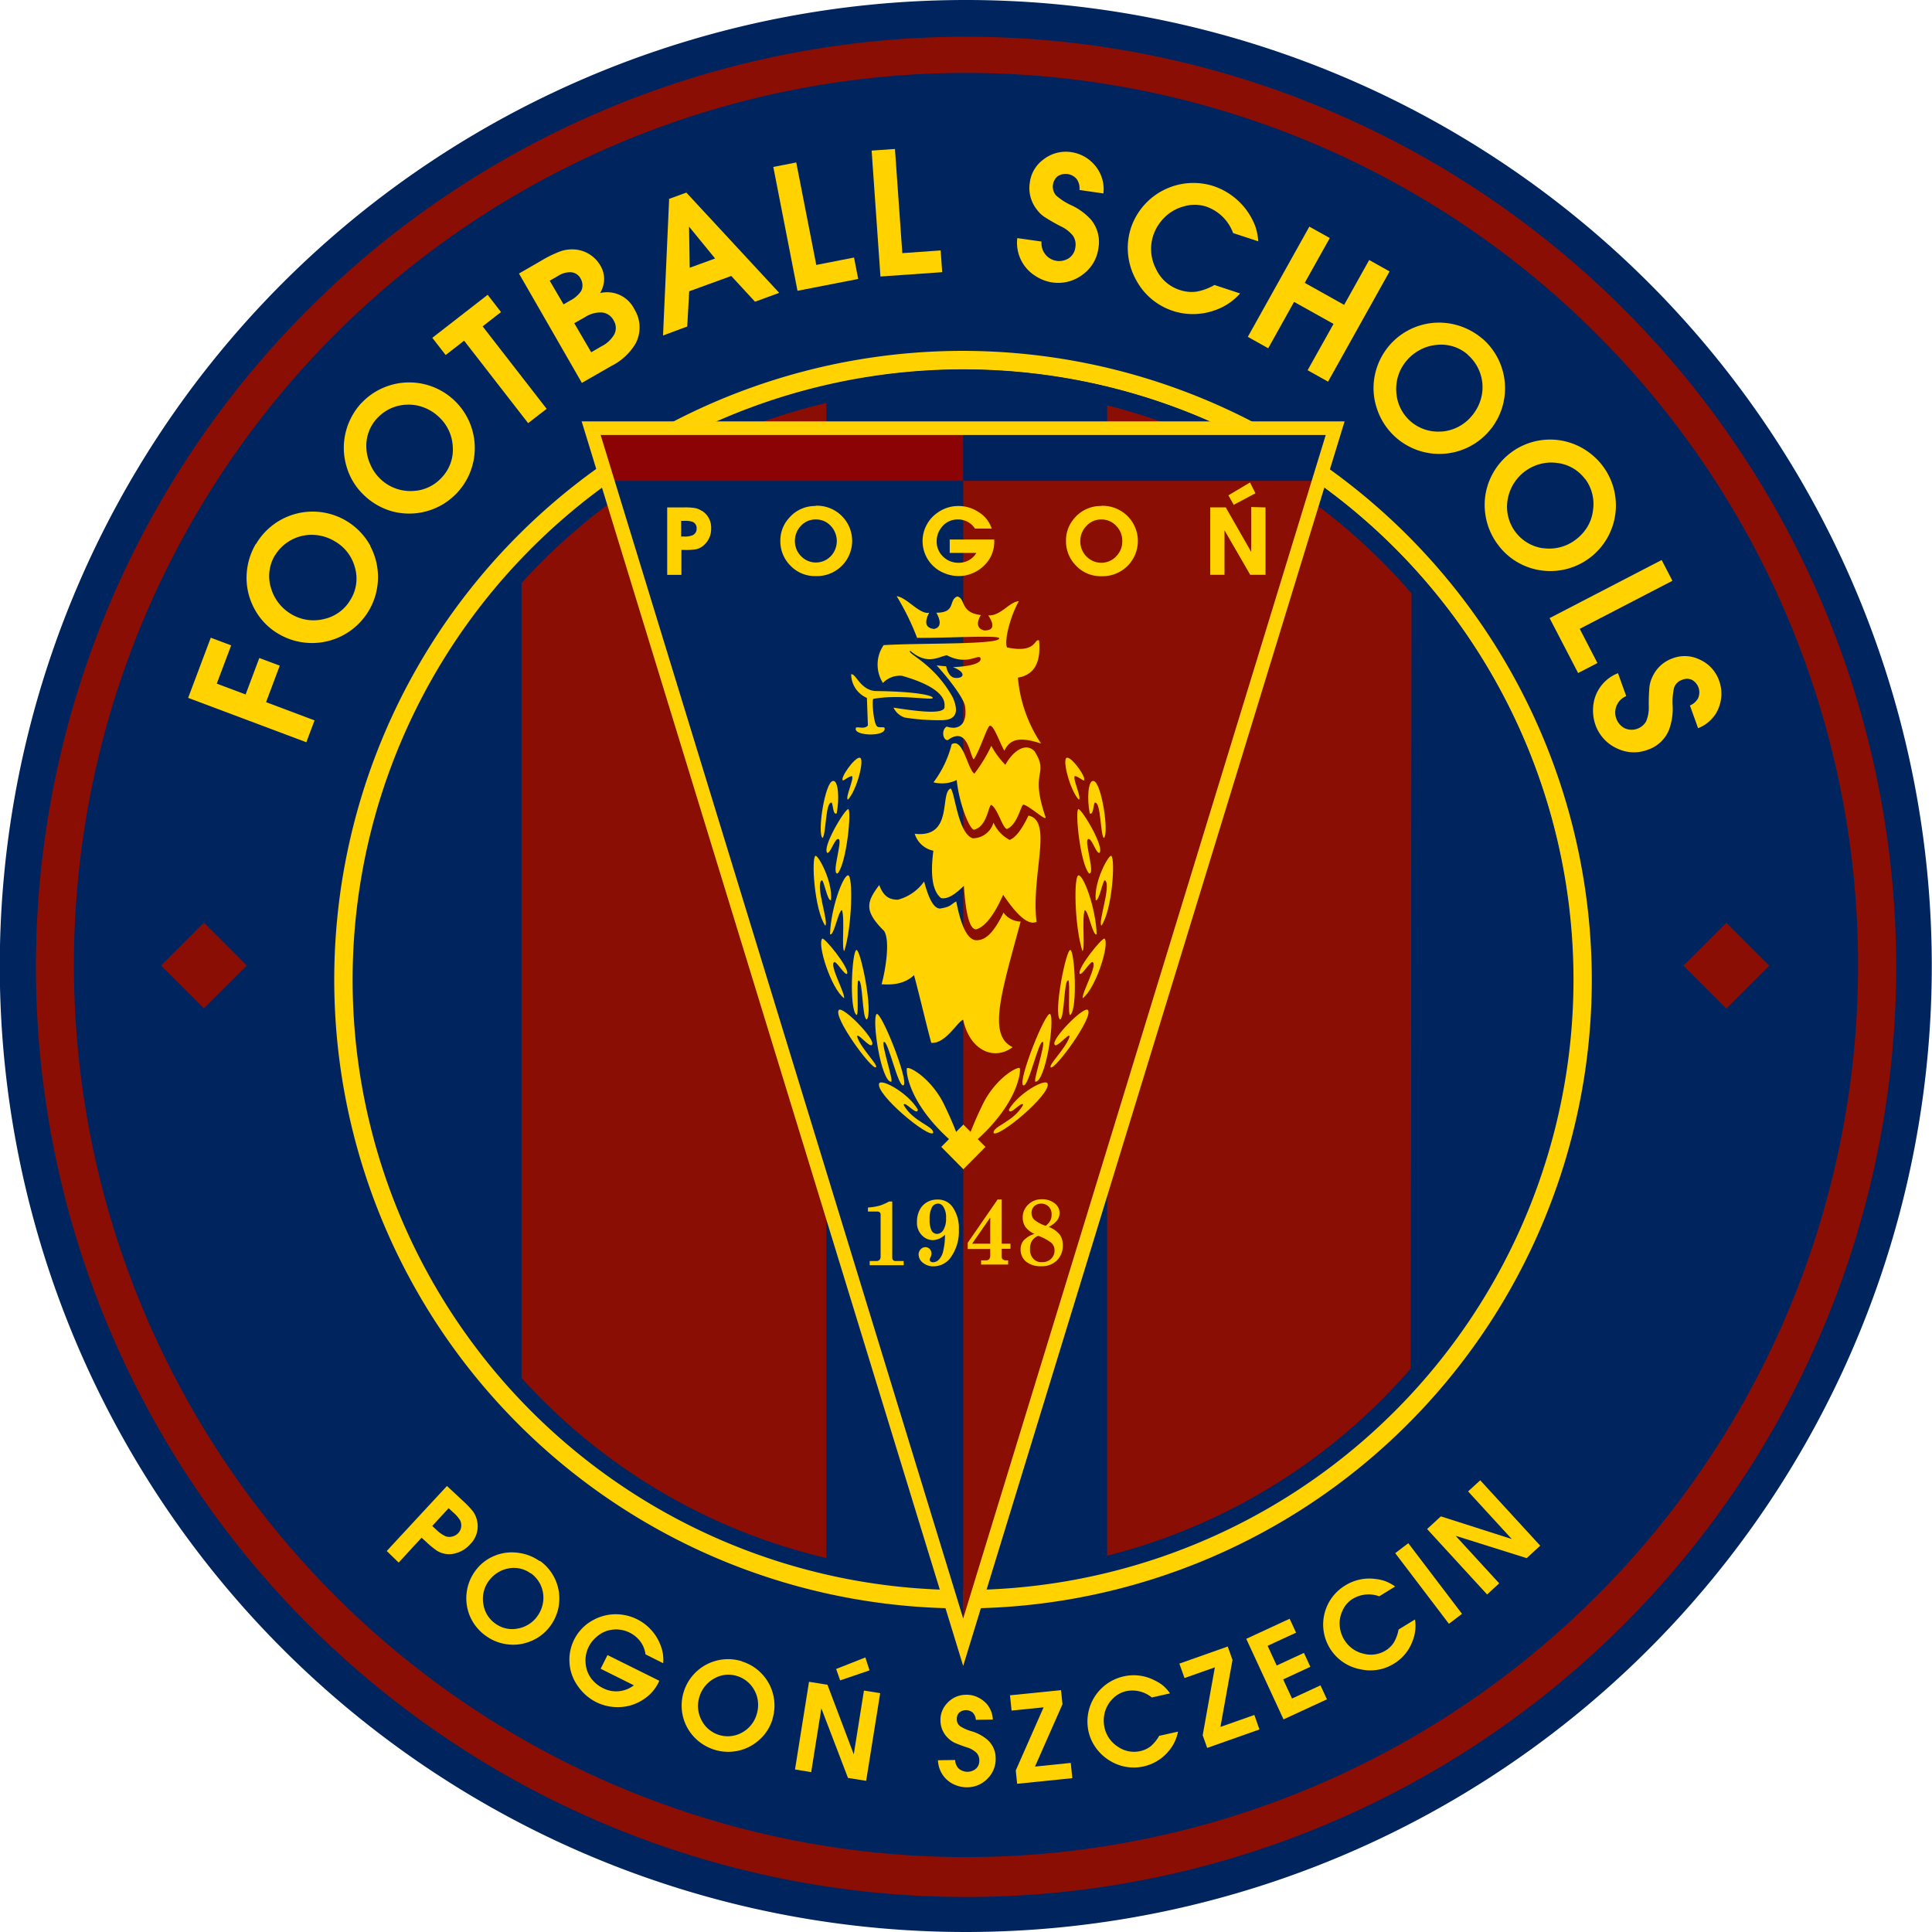 <svg xmlns="http://www.w3.org/2000/svg" viewBox="0 0 357.04 357.04"><defs><style>.cls-1{fill:#00245d;}.cls-2{fill:#8b0e04;}.cls-3{fill:#ffd200;}.cls-4{fill:#8b0304;}.cls-5{fill:#00225c;}.cls-6{fill:#fed109;}</style></defs><g id="Warstwa_2" data-name="Warstwa 2"><g id="Warstwa_2-2" data-name="Warstwa 2"><path class="cls-1" d="M357,178.48A178.52,178.52,0,1,1,178.48,0h.05A178.51,178.51,0,0,1,357,178.48"/><path class="cls-2" d="M350.42,178.68A171.89,171.89,0,1,1,178.53,6.79h0A171.89,171.89,0,0,1,350.42,178.68"/><path class="cls-2" d="M346.26,178.22a167.71,167.71,0,1,1,0-.07v.07"/><path class="cls-1" d="M343.38,178.37A164.86,164.86,0,1,1,178.53,13.48,164.86,164.86,0,0,1,343.38,178.37v0"/><polyline class="cls-2" points="29.76 178.44 37.69 170.51 45.61 178.44 37.69 186.36"/><rect class="cls-2" x="313.44" y="172.86" width="11.21" height="11.21" transform="translate(-32.75 277.87) rotate(-45)"/><path class="cls-3" d="M79.88,282l.71.66a6.43,6.43,0,0,0,1.67,1.21,2,2,0,0,0,1.29.09,2.12,2.12,0,0,0,1.14-.65,2,2,0,0,0,.54-1.16,2.14,2.14,0,0,0-.24-1.26,6.72,6.72,0,0,0-1.28-1.43l-.8-.74Zm-8.41,4.63L82.6,274.61l3,2.8a15.74,15.74,0,0,1,1.78,1.87,4.41,4.41,0,0,1,.73,1.53,4.66,4.66,0,0,1-1.22,4.57A5.44,5.44,0,0,1,84.37,287a4.31,4.31,0,0,1-3.59-.4,15.66,15.66,0,0,1-2.09-1.72l-.78-.71-4.24,4.6Z"/><path class="cls-3" d="M98.06,290.76a5.22,5.22,0,0,0-4.14-.9,5.43,5.43,0,0,0-2,.8,5.79,5.79,0,0,0-1.59,1.49,5.59,5.59,0,0,0-1,4.3,5.3,5.3,0,0,0,2.24,3.61,5.21,5.21,0,0,0,4.1.9,5.64,5.64,0,0,0,3.68-2.35,5.75,5.75,0,0,0,.92-2.05,5.56,5.56,0,0,0-2.14-5.8m1.65-2.31a8.54,8.54,0,0,1,2,11.92,8.24,8.24,0,0,1-3.61,2.89,8.34,8.34,0,0,1-4.6.59,8.48,8.48,0,0,1-3.7-1.48,8.62,8.62,0,0,1-3-3.63,8.55,8.55,0,0,1,.92-8.38,8.23,8.23,0,0,1,3.54-2.82A8.41,8.41,0,0,1,96,287a8.63,8.63,0,0,1,3.73,1.5"/><path class="cls-3" d="M111,308.39l1.27-2.53,9.57,4.75a2.41,2.41,0,0,1-.15.33,7.81,7.81,0,0,1-2.91,3.2,8.4,8.4,0,0,1-4.29,1.34,8.85,8.85,0,0,1-4.29-.91,9.11,9.11,0,0,1-3.43-3,8.19,8.19,0,0,1-1.52-4.23,8.31,8.31,0,0,1,4.47-8,8.61,8.61,0,0,1,4.67-1,8.84,8.84,0,0,1,7.6,5.5,7.35,7.35,0,0,1,.57,3.53l-3.27-1.64a5.13,5.13,0,0,0-.93-2.35,5.63,5.63,0,0,0-6.36-1.94,5.76,5.76,0,0,0-1.87,1.16,5.83,5.83,0,0,0-1.34,1.74,5.63,5.63,0,0,0-.53,3.35,5.25,5.25,0,0,0,1.29,2.85,6.05,6.05,0,0,0,1.92,1.45,5.33,5.33,0,0,0,5.67-.54Z"/><path class="cls-3" d="M136.26,309.75a5.28,5.28,0,0,0-4.22.41,5.74,5.74,0,0,0-1.7,1.4,5.42,5.42,0,0,0-1.05,1.91,5.62,5.62,0,0,0,.34,4.4,5.44,5.44,0,0,0,7.3,2.42l.13-.07a5.65,5.65,0,0,0,2.77-3.38,5.84,5.84,0,0,0,.25-2.24,5.28,5.28,0,0,0-.61-2.12,5.46,5.46,0,0,0-3.21-2.73m.85-2.71a8.52,8.52,0,0,1,5.64,10.65l0,.06a8.21,8.21,0,0,1-2.54,3.87,8.36,8.36,0,0,1-4.19,2,8.47,8.47,0,0,1-4-.27,8.65,8.65,0,0,1-3.93-2.54,8.45,8.45,0,0,1-2-4.18,8.56,8.56,0,0,1,.3-4.08A8.58,8.58,0,0,1,137.08,307"/><path class="cls-3" d="M155.26,310.54l-.74-2.11,5.4-2.13.77,2.39ZM146.92,327l2.59-16.2,3.41.55,4.86,12.86,1.88-11.79,3,.48-2.59,16.2-3.36-.53-4.92-12.86-1.88,11.79Z"/><path class="cls-3" d="M173.34,325.3l3.18-.05a2.25,2.25,0,0,0,.66,1.59,2.46,2.46,0,0,0,3.2,0,1.91,1.91,0,0,0,.6-1.49,2,2,0,0,0-.52-1.42,4.34,4.34,0,0,0-1.74-1,24.34,24.34,0,0,1-2.37-.89,4.61,4.61,0,0,1-1.11-.8,4.5,4.5,0,0,1-1.44-3.3,4.43,4.43,0,0,1,1.25-3.2,4.68,4.68,0,0,1,3.5-1.54,4.57,4.57,0,0,1,2.09.44,5.17,5.17,0,0,1,1.73,1.27,4.75,4.75,0,0,1,1.11,2.87l-3.14.05a2.06,2.06,0,0,0-.57-1.33,1.94,1.94,0,0,0-2.51,0,1.62,1.62,0,0,0-.44,1.22,1.58,1.58,0,0,0,.65,1.31,8,8,0,0,0,2.14.93,7.9,7.9,0,0,1,2.85,1.54A4.48,4.48,0,0,1,184,324.9a5.07,5.07,0,0,1-1.44,3.73,5.22,5.22,0,0,1-3.8,1.67,5.64,5.64,0,0,1-2.39-.5,5,5,0,0,1-1.9-1.45,5.14,5.14,0,0,1-1.13-3"/><polygon class="cls-3" points="187.72 327.18 192.86 315.52 186.94 316.12 186.65 313.3 196.08 312.34 196.35 314.95 191.27 326.47 197.88 325.79 198.17 328.61 187.97 329.65 187.72 327.18"/><path class="cls-3" d="M214.26,320.78l3.44-.77a7.75,7.75,0,0,1-1.73,3.6,8.38,8.38,0,0,1-10.71,1.87,8.65,8.65,0,0,1-2.45-2.1,8.26,8.26,0,0,1-1.66-3.45,8.55,8.55,0,0,1,6.43-10.11,8.34,8.34,0,0,1,5.68.66,8.16,8.16,0,0,1,1.65,1,8,8,0,0,1,1.32,1.46l-3.37.76a5.68,5.68,0,0,0-4.78-1.16,5,5,0,0,0-2.54,1.49,5.5,5.5,0,0,0-1.43,2.7,5.85,5.85,0,0,0,0,2.5,5.63,5.63,0,0,0,2.56,3.62,5.19,5.19,0,0,0,4,.77,4.81,4.81,0,0,0,2-.92,7.35,7.35,0,0,0,1.6-2"/><polygon class="cls-3" points="222.26 320.68 224.51 308.13 218.9 310.11 217.95 307.44 226.89 304.28 227.77 306.76 225.54 319.14 231.81 316.93 232.75 319.61 223.09 323.02 222.26 320.68"/><polygon class="cls-3" points="237.2 317.75 230.31 302.86 238.33 299.15 239.52 301.72 234.26 304.15 235.94 307.79 240.97 305.46 242.16 308.03 237.13 310.36 238.77 313.89 244.03 311.46 245.22 314.04 237.2 317.75"/><path class="cls-3" d="M258.5,301.12l3-1.84a7.61,7.61,0,0,1-.46,4,8.1,8.1,0,0,1-3.42,4.16,8.22,8.22,0,0,1-6.1,1.07A8.42,8.42,0,0,1,248.6,293a8.38,8.38,0,0,1,5.61-1.2,8.2,8.2,0,0,1,1.9.44,8.74,8.74,0,0,1,1.72.95L254.89,295a5.72,5.72,0,0,0-4.89.46,4.82,4.82,0,0,0-1.92,2.24,5.43,5.43,0,0,0-.47,3,5.79,5.79,0,0,0,.82,2.35,5.64,5.64,0,0,0,3.6,2.57,5.19,5.19,0,0,0,4-.58,4.69,4.69,0,0,0,1.56-1.51,7.31,7.31,0,0,0,.87-2.39"/><rect class="cls-3" x="262.49" y="284.44" width="3.04" height="16.4" transform="translate(-123.26 219.43) rotate(-37.24)"/><polygon class="cls-3" points="274.82 294.66 263.73 282.57 266.28 280.23 279.38 284.42 271.31 275.62 273.55 273.56 284.64 285.65 282.13 287.95 269 283.82 277.06 292.61 274.82 294.66"/><path class="cls-2" d="M152.75,290.77V71.27a112.65,112.65,0,0,0-56.4,32.27V258.48a112.48,112.48,0,0,0,56.4,32.26"/><path class="cls-2" d="M260.72,257.3l.17-152.37A112.68,112.68,0,0,0,204.57,71.6V290.48a112.62,112.62,0,0,0,56.15-33.14"/><path class="cls-1" d="M260.72,257.3a112.38,112.38,0,0,0,.17-152.37Z"/><path class="cls-1" d="M152.75,290.77a112.57,112.57,0,0,0,51.82-.33V71.6a112.84,112.84,0,0,0-51.82-.33Z"/><path class="cls-1" d="M96.35,258.48v-155A112.38,112.38,0,0,0,96.35,258.48Z"/><path class="cls-1" d="M98.35,105.64a109.63,109.63,0,1,1-30.2,75.56,109.63,109.63,0,0,1,30.2-75.56M291.46,181.2h0A113.52,113.52,0,1,0,177.93,294.71h0A113.64,113.64,0,0,0,291.46,181.2"/><path class="cls-3" d="M96.35,103.54A112.54,112.54,0,0,1,260.72,257.3h0a112.69,112.69,0,0,1-56.15,33.18h0a112.84,112.84,0,0,1-51.82.33h0a112.53,112.53,0,0,1-56.4-187.23m198,77.48h0A116.41,116.41,0,1,0,178,297.48h0A116.54,116.54,0,0,0,294.38,181"/><path class="cls-1" d="M178,68.63a112.15,112.15,0,1,0,26.55,3.18A112.15,112.15,0,0,0,178,68.63m0,225.21A112.76,112.76,0,0,1,96.2,103.39l.15.15-.15-.15A112.79,112.79,0,1,1,178,293.84m0-229A116.2,116.2,0,1,0,294.17,181h0A116.35,116.35,0,0,0,178,64.84m0,232.82A116.62,116.62,0,1,1,294.59,181,116.62,116.62,0,0,1,178,297.66"/><polygon class="cls-4" points="178.02 303.48 109.08 78.88 178.02 78.88 178.02 303.48"/><polygon class="cls-5" points="178.02 303.48 246.94 78.86 178.02 78.86 178.02 303.48"/><polygon class="cls-1" points="178.02 303.48 112.15 88.86 178.02 88.86 178.02 303.48"/><polygon class="cls-2" points="178.02 303.48 243.9 88.86 178.02 88.86 178.02 303.48"/><path class="cls-3" d="M169.53,118a47.15,47.15,0,0,0-3.82-7.82c1.85.2,4.25,3.44,6,3.05-.94,1.83-.64,2.84.9,3,1.23-.24,1.37-1.32.43-3,3.71,0,2.19-2.36,3.87-3,1.57.33.46,3,4.35,3.43-1,1.73-.49,2.6.66,2.85,1.75,0,1.88-1,.72-2.78,2.34.09,3.79-2.44,5.64-2.64-1.65,3-2.71,7.33-2.18,8.56,5.53,1.16,5-1.76,5.93-1.28.35,3.91-.78,6.33-3.92,6.86a25.94,25.94,0,0,0,4.28,12.17c-3.9-1.26-5.71-.9-6.78,1.34-.92-1.6-1.91-4.64-2.65-4.64-.49,0-1.75,4.3-3,6.23-.77-.66-1.07-6.32-4.83-3.54-.89,0-1.22-1.91-.17-2.52,2.29.78,3.84-.5,3.39-3.72-.22-1.5-3-5.12-5.26-7.58l1.76.17c.33,1.46,1,2.17,1.86,2.15,1.62,0,1.67-1.13-.6-2,3.23-.14,5.48-.72,5.06-1.74-.45-.64-2.51,1.45-6.16-.44-1.38.1-3.51,2-6.82-.86-.65.57,4.37,2.25,7.91,8.68,1.16,2.72.54,4.08-1.93,4.16a40,40,0,0,1-7-.49,3.56,3.56,0,0,1-2.05-1.83c5.45.87,9.66,1.23,9.43-.25.3-3.1-5.43-4.94-7.86-5.63a4.31,4.31,0,0,0-3.52,1.33,6.35,6.35,0,0,1,.13-7c7.12-.42,21.43-.06,21.36-1.26,0-.65-10,0-15.12-.09"/><path class="cls-3" d="M157.26,124.64c.84-.43,1.72,3.07,4.76,3.07,6.89.08,10.35.76,10.36,1.27s-6.2-.72-11,.18c-.28.24.06,4.79.76,5.11.35.26,1.1,0,1.33.24.46,1.7-5.63,1.52-5.32.13-.07-.6,1.61.31,2.24-.59l-.18-5.07a4.81,4.81,0,0,1-2.91-4.34"/><polygon class="cls-3" points="178.03 207.83 182.12 211.95 178.03 216.08 173.95 211.95 178.03 207.83"/><path class="cls-3" d="M172.5,144.59a19.56,19.56,0,0,0,3.37-7.05c2.12-1.29,2.93,4.62,4.2,5.43a28.69,28.69,0,0,0,3.13-5.14,15.11,15.11,0,0,0,2.59,3.51c1.45-2.64,3.83-4.21,5.42-2.47,2.74,4.43-1,3.35,2,12.09.26,1-2.7-1.86-4.06-2.27-.46-.09-1,3.55-3,4.49-.8.18-1.79-3.91-3-4.44-.54.43-.8,4-3.13,4.59-.73.1-2.73-4.54-3.22-9.18a6.3,6.3,0,0,1-4.25.44"/><path class="cls-3" d="M169,154.08c7.29.86,4.59-7.58,6.7-8.37.8.92,1.35,8.3,4.06,9.21a4,4,0,0,0,3.84-2.9,6.57,6.57,0,0,0,3,3.2c1-.43,2.08-1.62,3.46-4.49,4.62.9.43,11.07,1.5,19.63-1.61.74-3.76-1.44-6.17-5-1.59,3.56-3.25,5.88-5,6.39-1.15,0-1.91-2.64-2.26-8.06-1.58,1.56-3,2.54-4.21,2.28-1.65-1.3-2-4.41-1.43-8.75a4.55,4.55,0,0,1-3.46-3.19"/><path class="cls-3" d="M162.5,163.58c.71,1.9,1.68,2.69,3.43,2.69a8.64,8.64,0,0,0,4.85-3.37c.79,3,1.74,5,2.94,5,2.09-.31,2-.81,3-1.31.93,4.86,2.26,7.56,4.15,7.13,1.7-.16,3.19-2.19,4.58-5.07a4,4,0,0,0,3.17,1.66c-3.64,13.43-6.09,21-1.48,23.21-3.42,2.58-7.93.63-9.14-5.07-1.06.33-3.25,4.49-5.9,4.27-1.12-4.17-2.06-8.34-3.18-12.51-1.3,1.21-3.1,1.91-6,1.68.76-2.73,1.61-8.17.45-9.86-3.75-3.71-3.22-5.35-.9-8.45"/><path class="cls-3" d="M155.81,144.24c-.76-.24,2.15-4.4,3.1-4.21s-.61,6.15-2.23,7.76c-.53-.38,1.23-3.94.76-4.37-.44,0-1.09.55-1.63.82"/><path class="cls-3" d="M152,154.86c-1-.82.44-10.39,1.94-10.54,1-.16,1.21,3.33.68,6-.67.35-.62-1.35-.91-2-1.2-.24-1,5.83-1.71,6.58"/><path class="cls-3" d="M152.92,157.64c-1.15-.87,3.17-8.08,3.83-8.11s-.26,9.93-1.94,11.88c-1.24.28.88-5.85.21-6.31s-1.4,2.38-2.1,2.54"/><path class="cls-3" d="M152.51,171.07c-2-2.89-2.61-12.47-1.81-12.91.5-.17,3.21,4.71,2.87,8.18-.68.33-1.35-4.07-1.75-3.64-1.16,1,1.38,7.78.69,8.37"/><path class="cls-3" d="M153.39,172.66c.15-4.86,2.39-10.85,3.33-10.9s.78,9.36-.69,14c-.56-.28.13-5.8-.42-7.57-.68,0-1.52,5-2.22,4.44"/><path class="cls-3" d="M156,184.48c-2.4-1.75-5-9.93-4.06-11,.33-.44,5.18,5.58,4.6,6.48-.4.36-1.92-2.31-2.36-2.17-1,.51,2,5.68,1.82,6.7"/><path class="cls-3" d="M158.26,187.56c-1.39-1.24-.79-11.79,0-12s3.17,11.67,1.91,12.86c-.89-.3-.67-7.44-1.53-7.23-.4.21.14,6.6-.35,6.35"/><path class="cls-3" d="M161.87,197.24c-.73.57-8-9.36-6.85-10.59.74-.78,6.8,5.39,6.15,6.39-.36.8-2.69-2.31-2.78-1.51.6,2.12,4,5.32,3.48,5.71"/><path class="cls-3" d="M164.71,199.92c-1.88,0-3.62-11.45-2.72-12.53.88-.53,6,12.39,5,13.17-1,.6-2.87-8.49-3.67-8-.47.41,1.84,7.27,1.39,7.31"/><path class="cls-3" d="M172.47,209.37c-.83,1.06-10.75-7.2-10-9.15.42-.92,5.28,1.69,7.15,4.82-.06,1.38-2.43-1.71-2.63-.86,1.72,3.15,5.72,4,5.45,5.19"/><path class="cls-3" d="M170.66,201.3a4.64,4.64,0,0,0,1,3.08,7.76,7.76,0,0,0,2.22,2.09,5.55,5.55,0,0,0-1-3.18,4.19,4.19,0,0,0-2.28-2m-3-3.85c-.18.43.18,7.33,10.35,15.22a66.29,66.29,0,0,0-3.74-9.07c-2.52-4.67-6.41-6.65-6.61-6.15"/><path class="cls-3" d="M200.26,144.24c.76-.24-2.15-4.4-3.1-4.21s.61,6.15,2.23,7.76c.53-.38-1.23-3.94-.76-4.37.44,0,1.08.55,1.63.82"/><path class="cls-3" d="M204,154.86c1-.82-.44-10.39-1.93-10.54-1-.16-1.21,3.33-.68,6,.67.35.62-1.35.91-2,1.2-.24,1,5.83,1.7,6.58"/><path class="cls-3" d="M203.13,157.64c1.16-.87-3.16-8.08-3.83-8.11s.27,9.93,1.95,11.88c1.24.28-.88-5.85-.21-6.31s1.39,2.38,2.09,2.54"/><path class="cls-3" d="M203.55,171.07c2-2.89,2.61-12.47,1.8-12.91-.49-.17-3.2,4.71-2.86,8.18.67.33,1.35-4.07,1.75-3.64,1.16,1-1.38,7.78-.69,8.37"/><path class="cls-3" d="M202.67,172.66c-.16-4.86-2.39-10.85-3.33-10.9s-.78,9.36.69,14c.56-.28-.14-5.8.42-7.57.68,0,1.52,5,2.22,4.44"/><path class="cls-3" d="M200.08,184.48c2.39-1.75,5-9.93,4.06-11-.33-.44-5.18,5.58-4.6,6.48.4.36,1.92-2.31,2.36-2.17,1,.51-2,5.68-1.82,6.7"/><path class="cls-3" d="M197.81,187.56c1.39-1.24.78-11.79,0-12s-3.18,11.67-1.92,12.86c.9-.3.68-7.44,1.54-7.23.39.21-.14,6.6.35,6.35"/><path class="cls-3" d="M194.19,197.24c.73.57,8-9.36,6.85-10.59-.74-.78-6.8,5.39-6.15,6.39.35.8,2.69-2.31,2.78-1.51-.6,2.12-4,5.32-3.48,5.71"/><path class="cls-3" d="M191.34,199.92c1.89,0,3.63-11.45,2.73-12.53-.88-.53-6,12.39-5,13.17,1,.6,2.87-8.49,3.67-8,.47.41-1.84,7.27-1.4,7.31"/><path class="cls-3" d="M183.59,209.37c.83,1.06,10.75-7.2,10-9.15-.41-.92-5.27,1.69-7.14,4.82.06,1.38,2.43-1.71,2.63-.86-1.72,3.15-5.72,4-5.45,5.19"/><path class="cls-3" d="M185.4,201.3a4.59,4.59,0,0,1-1,3.08,7.59,7.59,0,0,1-2.21,2.09,5.55,5.55,0,0,1,1-3.18,4.19,4.19,0,0,1,2.28-2m3-3.85c.18.43-.18,7.33-10.35,15.22a66.29,66.29,0,0,1,3.74-9.07c2.51-4.67,6.41-6.65,6.61-6.15"/><path class="cls-3" d="M183.78,99.7h-8.27v2.48h4.93A3.74,3.74,0,0,1,177.2,104a4,4,0,0,1-2.93-1.15A3.82,3.82,0,0,1,173.1,100a4.06,4.06,0,0,1,.9-2.54A3.68,3.68,0,0,1,177.06,96a3.79,3.79,0,0,1,1.75.42,3.71,3.71,0,0,1,1.31,1.18l.06.09h3.08l-.09-.27a5.54,5.54,0,0,0-2.33-2.79,6.68,6.68,0,0,0-3.7-1.12,6.57,6.57,0,0,0-3.9,1.25,6.37,6.37,0,0,0-1,9.62,6.3,6.3,0,0,0,2.25,1.53,7,7,0,0,0,2.76.55,6.79,6.79,0,0,0,5-2.35,6,6,0,0,0,1.49-3.94V99.7Zm22.48,3.14a3.8,3.8,0,0,1-5.37.1l-.1-.1a3.85,3.85,0,0,1-1.14-2.81,3.91,3.91,0,0,1,1.13-2.84A3.62,3.62,0,0,1,203.51,96a3.66,3.66,0,0,1,2.75,1.16A3.92,3.92,0,0,1,207.4,100a3.86,3.86,0,0,1-1.14,2.82m-2.73-9.31a6.33,6.33,0,0,0-5,2.28A6.16,6.16,0,0,0,197,99.94a6.36,6.36,0,0,0,1.9,4.64,6.23,6.23,0,0,0,4.62,1.9h0a6.48,6.48,0,1,0,.51-13,4.34,4.34,0,0,0-.51,0m-50,9.31a3.8,3.8,0,0,1-5.37.1l-.1-.1a3.9,3.9,0,0,1-1.15-2.81A4,4,0,0,1,148,97.19,3.62,3.62,0,0,1,150.75,96a3.66,3.66,0,0,1,2.75,1.16,4.08,4.08,0,0,1,0,5.66m-2.74-9.31a6.33,6.33,0,0,0-5,2.28,6.16,6.16,0,0,0-1.55,4.13,6.35,6.35,0,0,0,1.89,4.64,6.23,6.23,0,0,0,4.62,1.9h0a6.48,6.48,0,1,0,.51-13,4.34,4.34,0,0,0-.51,0m80.51.24V102l-4.71-8.24h-2.86v12.47h2.63V98l4.76,8.23h2.82V93.77Zm-3.12-.47,3.9-2.07-1-2-4,2.38,1,1.78ZM128,98.91a3.65,3.65,0,0,1-1.6.24h-.52V96.26h.61a4,4,0,0,1,1.5.18,1.23,1.23,0,0,1,.75,1.21,1.3,1.3,0,0,1-.74,1.26m1.65-4.52a3.19,3.19,0,0,0-1.22-.5,11.43,11.43,0,0,0-1.94-.12h-3.19v12.47h2.63v-4.61h.59a11.46,11.46,0,0,0,2.19-.14,3.13,3.13,0,0,0,1.29-.67,4,4,0,0,0,1.42-3.19,3.61,3.61,0,0,0-1.72-3.24"/><path class="cls-3" d="M191.85,228.38a2.66,2.66,0,0,0-1.14.93,2.87,2.87,0,0,0-.36,1.52,2.51,2.51,0,0,0,.6,1.78,2,2,0,0,0,1.6.64,2.34,2.34,0,0,0,1.69-.61,2.06,2.06,0,0,0,.64-1.55,1.83,1.83,0,0,0-.63-1.45,9,9,0,0,0-2.4-1.26m1.37-1.82a3.41,3.41,0,0,0,.89-1,2.53,2.53,0,0,0,.23-1.12,2,2,0,0,0-.53-1.45,2,2,0,0,0-2.7-.07,1.81,1.81,0,0,0,0,2.47,6.36,6.36,0,0,0,2.13,1.14m.62.23a4.83,4.83,0,0,1,2,1.42,3.3,3.3,0,0,1,.55,1.95,3.77,3.77,0,0,1-1.08,2.79,3.9,3.9,0,0,1-2.92,1.08,4.2,4.2,0,0,1-2.8-.86,2.83,2.83,0,0,1-1-2.22,2.55,2.55,0,0,1,.56-1.68,4.54,4.54,0,0,1,2-1.21,4.21,4.21,0,0,1-1.69-1.32A3.1,3.1,0,0,1,189,225a3.23,3.23,0,0,1,1-2.37,3.44,3.44,0,0,1,2.5-1,3.72,3.72,0,0,1,2.41.75,2.25,2.25,0,0,1,.91,1.75,2.36,2.36,0,0,1-.43,1.36,4.38,4.38,0,0,1-1.55,1.22M183,225l-3.35,4.84H183Zm1.36-3.33h.76v8.17h1.62v.94h-1.62v1.43a.64.64,0,0,0,.19.52.85.85,0,0,0,.59.18h.41v.78h-5v-.78h.82a.83.83,0,0,0,.66-.2A1.07,1.07,0,0,0,183,232v-1.18h-4.16v-1.15Zm-11.05.78a1.25,1.25,0,0,0-1.09.66,4.62,4.62,0,0,0-.42,2.32,4.17,4.17,0,0,0,.37,2,1.15,1.15,0,0,0,1,.6,1.4,1.4,0,0,0,1.17-.73,4,4,0,0,0,.49-2.19,3.5,3.5,0,0,0-.55-2.18,1.23,1.23,0,0,0-1-.51m1.48,5.65-.13.11a3.27,3.27,0,0,1-2.19,1,2.79,2.79,0,0,1-1.9-.73,3.28,3.28,0,0,1-1.08-2.63,4.72,4.72,0,0,1,.48-2.18,3.46,3.46,0,0,1,1.35-1.46,3.79,3.79,0,0,1,2-.5A3.29,3.29,0,0,1,176,223a6.79,6.79,0,0,1,1.2,4.23,8.21,8.21,0,0,1-1.46,5.08,3.89,3.89,0,0,1-3.19,1.71,3,3,0,0,1-2-.66,2,2,0,0,1-.79-1.47,1.41,1.41,0,0,1,.37-1,1.18,1.18,0,0,1,.9-.41,1.11,1.11,0,0,1,.8.35,1.23,1.23,0,0,1,.31.86,1.82,1.82,0,0,1-.21.72,1,1,0,0,0-.12.41.36.36,0,0,0,.15.3.84.84,0,0,0,.53.15,1.57,1.57,0,0,0,1-.47,3.31,3.31,0,0,0,.81-1.59,12.11,12.11,0,0,0,.33-3.06m-14.23-5a10.37,10.37,0,0,0,2.14-.34,8.87,8.87,0,0,0,1.76-.77h.59v10.36a.67.67,0,0,0,.16.47.58.58,0,0,0,.45.17H167v.78h-6.28v-.78h1.18a.86.86,0,0,0,.65-.21,1,1,0,0,0,.19-.68v-7.68a.54.54,0,0,0-.16-.42.67.67,0,0,0-.47-.15h-1.71Z"/><path class="cls-3" d="M110.44,80,178,300.48,245.6,80ZM178,306.48,108,78.21H248Z"/><path class="cls-6" d="M111,80.39,178,299.1,245,80.39Zm67,221.47L109.89,79.58H246.15l-.16.52ZM108.61,78.63,178,305.11,247.44,78.63ZM178,307.87l-70.51-230h141l-.16.52Z"/><polygon class="cls-3" points="56.61 137.17 34.77 128.97 38.95 117.85 42.72 119.27 40.06 126.34 45.39 128.34 47.92 121.6 51.7 123.02 49.17 129.76 58.13 133.13 56.61 137.17"/><path class="cls-3" d="M50.84,102.57a7.44,7.44,0,0,0-.79,6,8.29,8.29,0,0,0,3.69,4.87,8,8,0,0,0,6.21.94,7.53,7.53,0,0,0,4.85-3.6,7.39,7.39,0,0,0,.79-5.91A7.89,7.89,0,0,0,61.81,100a8.24,8.24,0,0,0-3-1.07,7.95,7.95,0,0,0-8,3.72m-3.49-2.13a12.15,12.15,0,0,1,21.13.36l0,.08a12.19,12.19,0,0,1-17.05,16.14,11.73,11.73,0,0,1-4.42-4.66,12,12,0,0,1-1.39-6.46,12.36,12.36,0,0,1,1.68-5.45"/><path class="cls-3" d="M69.77,77.21a7.48,7.48,0,0,0-2.06,5.67,8.19,8.19,0,0,0,.75,3,8.09,8.09,0,0,0,1.8,2.6,8,8,0,0,0,5.86,2.26,7.58,7.58,0,0,0,5.51-2.49,7.47,7.47,0,0,0,2.05-5.61A8,8,0,0,0,81.05,77a8.25,8.25,0,0,0-2.73-1.7,7.59,7.59,0,0,0-3.09-.51,7.72,7.72,0,0,0-5.47,2.44m-2.94-2.77a12.12,12.12,0,1,1,5.52,20,12.27,12.27,0,0,1-5-2.88A11.73,11.73,0,0,1,64,86.06a12,12,0,0,1,0-6.61,12.3,12.3,0,0,1,2.81-5"/><polygon class="cls-3" points="97.6 78.2 85.77 62.96 82.36 65.61 79.89 62.43 90.12 54.48 92.59 57.67 89.19 60.31 101.02 75.55 97.6 78.2"/><path class="cls-3" d="M109.26,65.1,111.15,64a5.58,5.58,0,0,0,2.39-2.25,2.61,2.61,0,0,0-.15-2.55,2.7,2.7,0,0,0-2.13-1.45,5.18,5.18,0,0,0-3.13.85l-2,1.13Zm-5.11-8.85,1.24-.72a5.41,5.41,0,0,0,2-1.74,2.17,2.17,0,0,0,.25-1.12,2.54,2.54,0,0,0-.33-1.17,2.2,2.2,0,0,0-1.69-1.18,4,4,0,0,0-2.47.66l-1.56.9Zm3.38,14.51L95.91,50.55l4-2.31a22.23,22.23,0,0,1,3.56-1.76,6.62,6.62,0,0,1,2.57-.39A6,6,0,0,1,110.91,49a5,5,0,0,1,.74,2.56,5.3,5.3,0,0,1-.75,2.6,5.6,5.6,0,0,1,6.34,3,6.33,6.33,0,0,1,.18,6.39A10.77,10.77,0,0,1,113,67.62Z"/><path class="cls-3" d="M127.46,49.48l4.69-1.71-4.81-5.89ZM122.53,62l1.13-25.25,3.18-1.16L144,54.12l-4.47,1.64L135.14,51l-7.77,2.83L127,60.34Z"/><polygon class="cls-3" points="147.38 53.74 142.91 30.85 147.15 30.02 150.85 48.96 157.83 47.59 158.6 51.55 147.38 53.74"/><polygon class="cls-3" points="162.71 51.1 161.08 27.83 165.39 27.53 166.75 46.78 173.84 46.28 174.12 50.3 162.71 51.1"/><path class="cls-3" d="M188,44l4.48.64a3.29,3.29,0,0,0,2.94,3.59,3.34,3.34,0,0,0,2.13-.53,2.83,2.83,0,0,0,1.18-2,2.93,2.93,0,0,0-.42-2.1,6.19,6.19,0,0,0-2.22-1.75,34.45,34.45,0,0,1-3.12-1.79,5.75,5.75,0,0,1-1.38-1.36,6.37,6.37,0,0,1-1.27-5,6.23,6.23,0,0,1,2.47-4.2A6.73,6.73,0,0,1,198,28.12a7,7,0,0,1,2.84,1.09A7.14,7.14,0,0,1,203,31.48a6.73,6.73,0,0,1,.91,4.27l-4.42-.64a3,3,0,0,0-.5-2,2.69,2.69,0,0,0-3.51-.55,2.49,2.49,0,0,0-.37,3.49l.09.1A11.54,11.54,0,0,0,198,37.94a11.2,11.2,0,0,1,3.66,2.7A6.47,6.47,0,0,1,203,45.79a7.17,7.17,0,0,1-2.86,4.91,7.46,7.46,0,0,1-5.71,1.49,7.89,7.89,0,0,1-3.2-1.27A7.21,7.21,0,0,1,188,44"/><path class="cls-3" d="M224.42,52.66l4.76,1.57a11,11,0,0,1-4.74,3.13A11.9,11.9,0,0,1,210,51.82a12.14,12.14,0,0,1-1.47-4.34,12,12,0,0,1,.49-5.42,12.18,12.18,0,0,1,15.24-7.67A12.51,12.51,0,0,1,232,41.86a11.67,11.67,0,0,1,.54,2.74l-4.66-1.53a8.1,8.1,0,0,0-5-4.9,7,7,0,0,0-4.2,0,7.86,7.86,0,0,0-3.71,2.26,8.4,8.4,0,0,0-1.82,3,8,8,0,0,0,.49,6.28A7.28,7.28,0,0,0,218,53.58a6.85,6.85,0,0,0,3.08.32,10.12,10.12,0,0,0,3.4-1.26"/><polygon class="cls-3" points="230.6 62.25 241.97 41.88 245.75 43.99 241.12 52.27 248.4 56.34 253.03 48.05 256.8 50.16 245.43 70.53 241.65 68.42 246.44 59.86 239.15 55.79 234.37 64.36 230.6 62.25"/><path class="cls-3" d="M271.26,65.55a7.43,7.43,0,0,0-5.76-1.81,7.88,7.88,0,0,0-3,.88,8.12,8.12,0,0,0-2.45,1.91,8,8,0,0,0-2,6,7.72,7.72,0,0,0,8.19,7.22l.22,0A8,8,0,0,0,272,76.85a8.37,8.37,0,0,0,1.57-2.79,7.93,7.93,0,0,0-2.3-8.47m2.62-3.07a12.14,12.14,0,1,1-19.43,13,11.88,11.88,0,0,1-.3-6.58,12.23,12.23,0,0,1,2.66-5.17,12.1,12.1,0,0,1,12-3.8,12.38,12.38,0,0,1,5.09,2.59"/><path class="cls-3" d="M292.94,88.55a7.5,7.5,0,0,0-5.24-3,7.77,7.77,0,0,0-3.11.21,8.23,8.23,0,0,0-6,6.74,7.74,7.74,0,0,0,6.5,8.81l.17,0a8,8,0,0,0,6-1.63,8.35,8.35,0,0,0,2.13-2.38,7.61,7.61,0,0,0,1-3,7.74,7.74,0,0,0-1.46-5.81m3.21-2.44a12.13,12.13,0,0,1-2.29,17h0a12.11,12.11,0,0,1-12.57,1.3,11.93,11.93,0,0,1-4.38-3.59,12.14,12.14,0,0,1-2.46-6.18,11.9,11.9,0,0,1,1.13-6.49,12.18,12.18,0,0,1,3.7-4.48,12.06,12.06,0,0,1,12.49-1.15,12.48,12.48,0,0,1,4.41,3.62"/><polygon class="cls-3" points="286.37 114.23 307.08 103.49 309.07 107.33 291.94 116.21 295.21 122.53 291.64 124.38 286.37 114.23"/><path class="cls-3" d="M299,124.38l1.53,4.26a3.29,3.29,0,0,0-.33,5.92,3.1,3.1,0,0,0,4-1.23,6.49,6.49,0,0,0,.5-2.79,35.78,35.78,0,0,1,.12-3.59,6,6,0,0,1,.55-1.86,6.41,6.41,0,0,1,3.8-3.45,6.24,6.24,0,0,1,4.87.22,6.67,6.67,0,0,1,3.68,4,6.94,6.94,0,0,1,.37,3,7.26,7.26,0,0,1-.93,2.91,6.76,6.76,0,0,1-3.35,2.8l-1.51-4.2a2.91,2.91,0,0,0,1.53-1.38,2.65,2.65,0,0,0-1.15-3.35,2.24,2.24,0,0,0-1.83,0,2.31,2.31,0,0,0-1.48,1.47,11.79,11.79,0,0,0-.26,3.3,11.24,11.24,0,0,1-.68,4.49,6.43,6.43,0,0,1-3.9,3.65,7.15,7.15,0,0,1-5.68-.23,7.5,7.5,0,0,1-4-4.34,8.14,8.14,0,0,1-.42-3.46,7.22,7.22,0,0,1,4.6-6.12"/></g></g></svg>